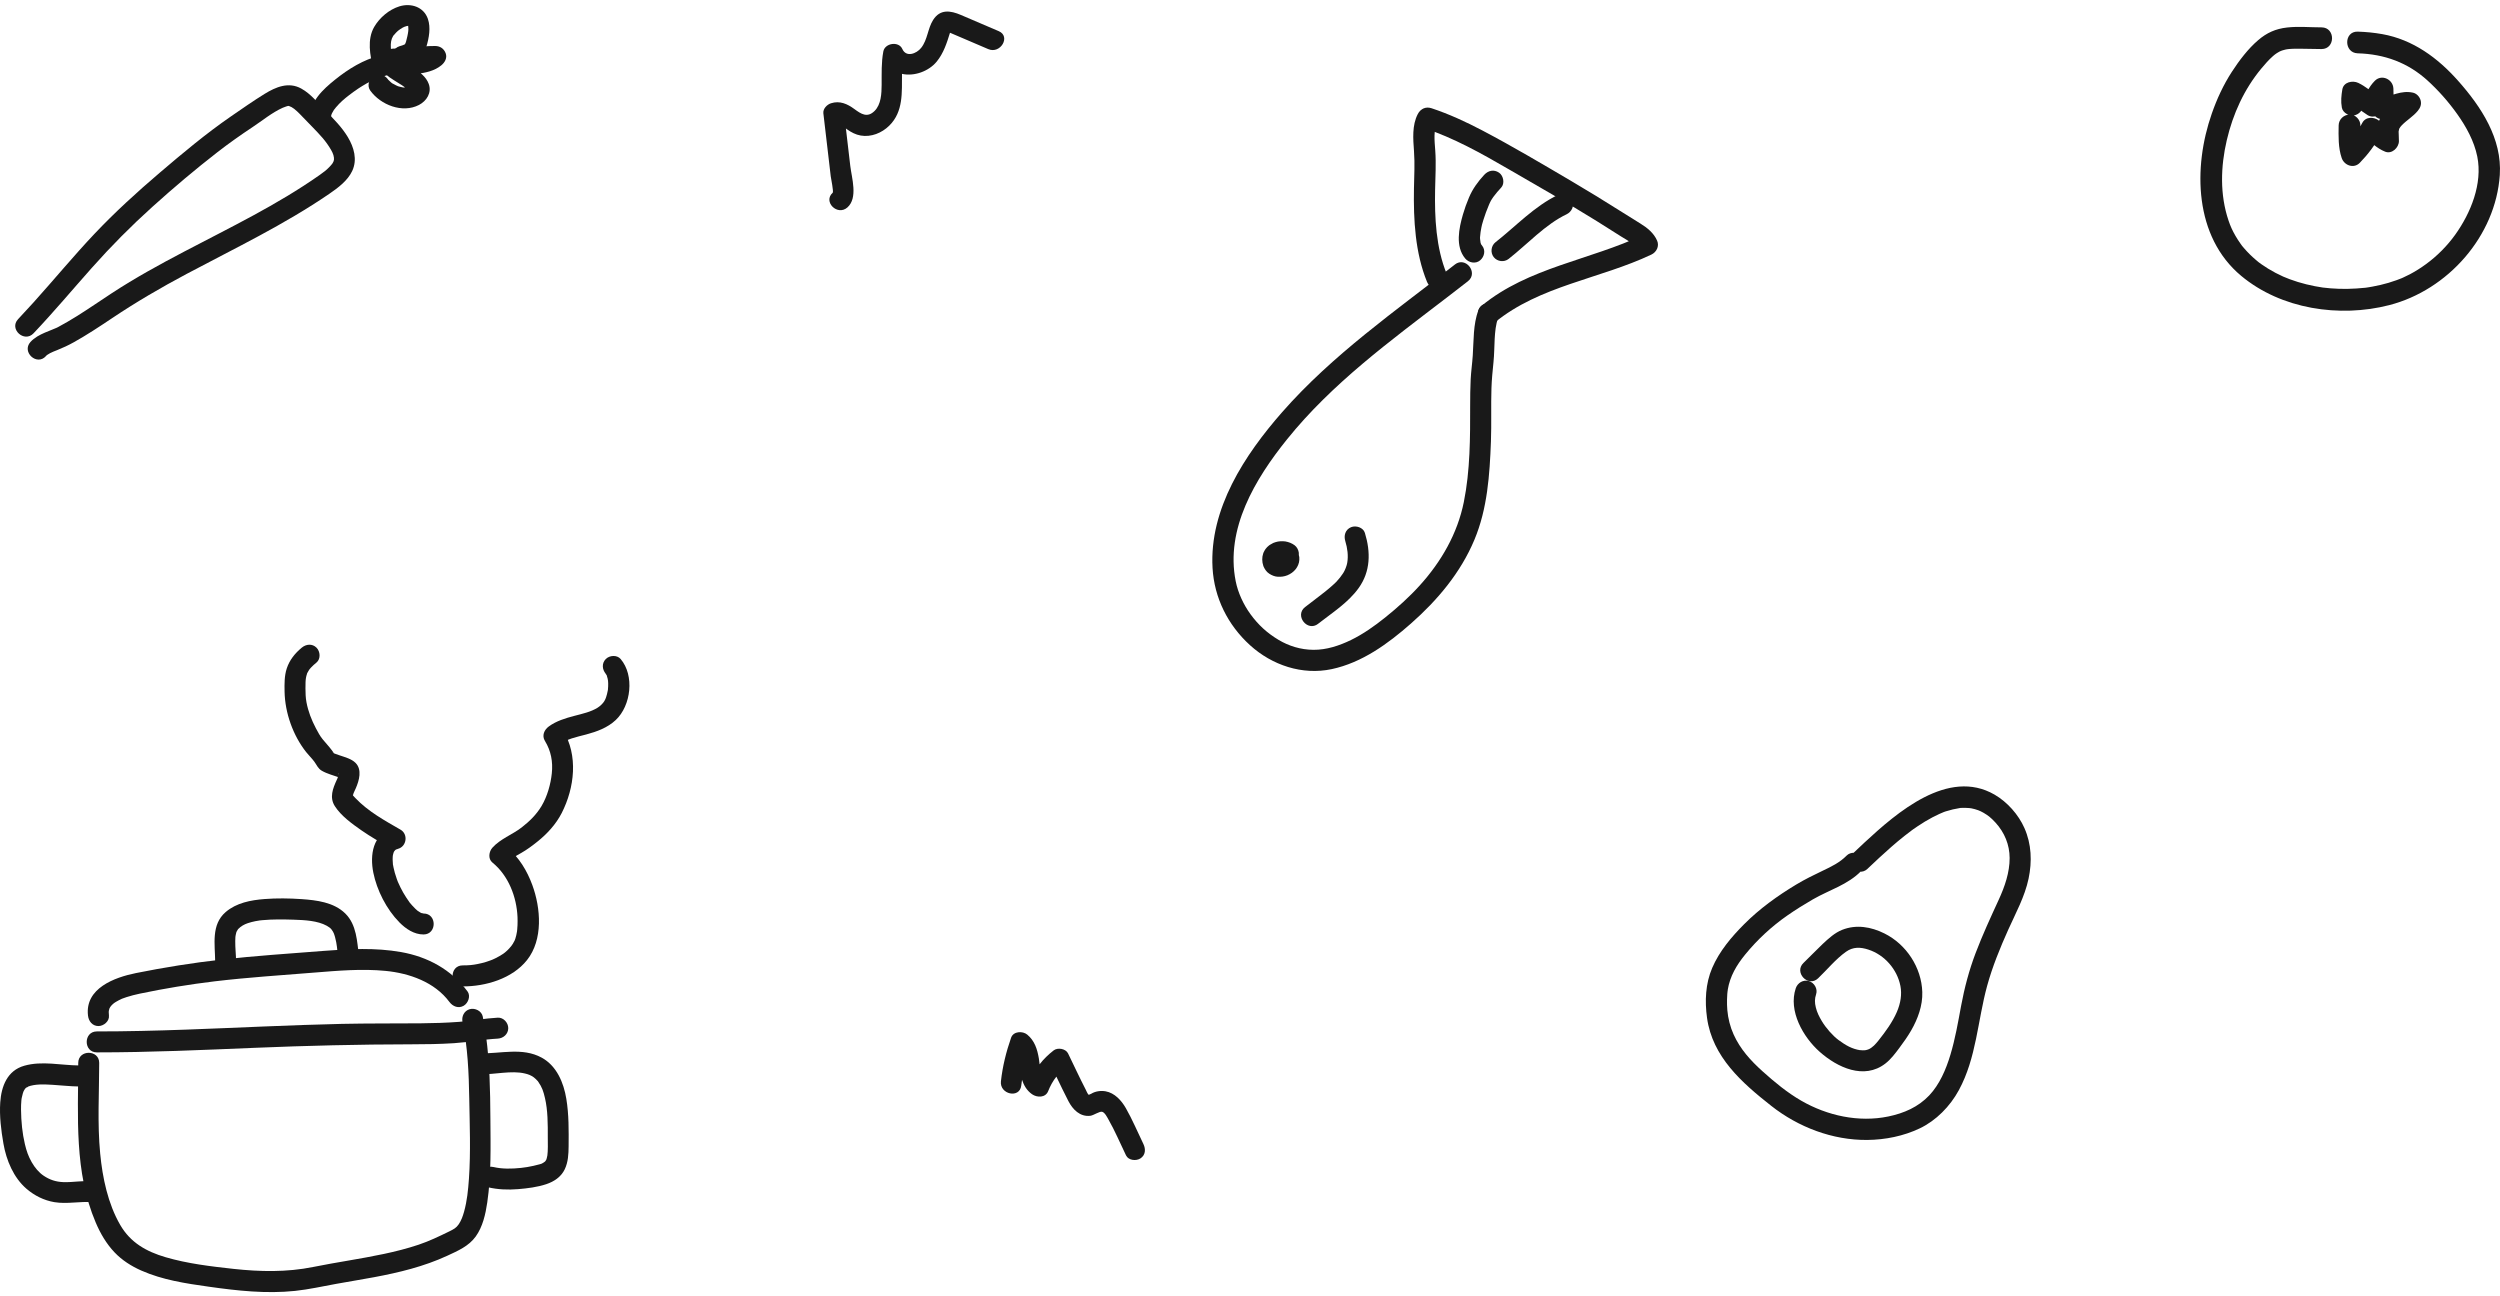 <svg xmlns="http://www.w3.org/2000/svg" width="299" height="155" viewBox="0 0 299 155" fill="none"><g clip-path="url(#clip0_1075_499)"><path d="M277.65 3.273C276.282 3.273 274.883 3.135 273.519 3.291C272.156 3.446 271.108 3.926 270.095 4.786C268.861 5.841 267.813 7.233 266.93 8.59C265.922 10.142 265.138 11.84 264.532 13.582C262.276 20.027 262.415 28.304 268.052 32.998C272.835 36.979 279.806 38.02 285.745 36.495C292.772 34.688 298.486 28.226 298.976 20.926C299.266 16.582 296.75 12.774 293.98 9.653C291.555 6.921 288.59 4.739 284.923 4.082C283.949 3.909 282.966 3.814 281.979 3.783C280.308 3.736 280.308 6.329 281.979 6.377C285.178 6.468 287.975 7.483 290.339 9.636C291.663 10.842 292.876 12.221 293.91 13.682C294.945 15.143 295.91 16.871 296.283 18.721C296.936 21.963 295.508 25.477 293.625 28.096C292.681 29.41 291.469 30.629 290.165 31.58C289.546 32.034 288.893 32.449 288.213 32.808C287.945 32.95 287.672 33.08 287.395 33.205C287.364 33.218 287.131 33.322 287.269 33.262C287.395 33.21 287.204 33.288 287.196 33.292C287.005 33.37 286.81 33.443 286.62 33.512C285.988 33.741 285.343 33.931 284.689 34.083C284.377 34.156 284.061 34.221 283.749 34.277C283.602 34.303 283.451 34.329 283.304 34.355C283.217 34.368 283.135 34.381 283.048 34.394C282.628 34.455 283.299 34.372 282.879 34.416C281.503 34.558 280.122 34.602 278.741 34.485C277.944 34.42 277.654 34.381 276.862 34.23C276.173 34.096 275.494 33.931 274.823 33.724C274.152 33.517 273.493 33.27 273.069 33.08C272.45 32.803 271.844 32.484 271.264 32.129C270.995 31.965 270.731 31.792 270.476 31.61C270.091 31.338 270.143 31.373 269.801 31.083C269.294 30.655 268.822 30.188 268.389 29.683C268.112 29.363 268.177 29.441 267.943 29.112C267.74 28.823 267.545 28.524 267.368 28.218C266.991 27.565 266.766 27.068 266.536 26.389C265.484 23.299 265.584 19.923 266.324 16.763C267.064 13.604 268.402 10.673 270.45 8.201C270.887 7.674 271.346 7.151 271.861 6.697C271.931 6.636 272.229 6.403 271.996 6.576C272.095 6.502 272.199 6.429 272.303 6.36C272.402 6.295 272.506 6.234 272.61 6.178C272.736 6.113 272.957 6.031 272.684 6.13C272.892 6.053 273.104 5.984 273.32 5.932C273.433 5.906 273.545 5.897 273.654 5.867C273.372 5.936 273.589 5.875 273.753 5.863C274.307 5.815 274.866 5.824 275.424 5.832C276.169 5.845 276.914 5.863 277.658 5.867C279.329 5.867 279.334 3.278 277.658 3.273H277.65Z" fill="#191919"></path><path d="M282.573 12.177C282.608 12.372 282.577 12.199 282.573 12.095C282.569 11.991 282.573 11.879 282.582 11.771C282.586 11.684 282.595 11.598 282.608 11.511C282.577 11.771 282.629 11.403 282.634 11.377L280.724 12.151C281.608 12.575 282.339 13.245 283.162 13.764C283.894 14.222 284.833 13.764 285.071 12.99C285.119 12.834 285.171 12.679 285.227 12.527C285.257 12.45 285.283 12.372 285.318 12.294C285.244 12.462 285.335 12.268 285.37 12.199C285.448 12.047 285.534 11.905 285.625 11.762C285.733 11.585 285.517 11.879 285.647 11.723C285.712 11.641 285.785 11.568 285.859 11.494L283.642 10.578C283.677 11.382 283.66 12.19 283.681 12.998C283.703 13.902 284.491 14.395 285.326 14.248C285.855 14.157 286.353 13.962 286.859 13.802C287.114 13.72 287.366 13.66 287.625 13.595C287.92 13.521 287.461 13.573 287.729 13.582C287.799 13.582 287.872 13.582 287.941 13.582C287.768 13.552 287.751 13.552 287.898 13.582L287.327 11.416C286.699 12.186 285.794 12.661 285.166 13.426C284.755 13.928 284.435 14.503 284.339 15.151C284.253 15.739 284.326 16.305 284.318 16.893L285.963 15.644C286.093 15.695 286.015 15.665 285.937 15.618C285.846 15.562 285.759 15.51 285.673 15.454C285.5 15.337 285.798 15.562 285.634 15.428C285.552 15.358 285.469 15.289 285.391 15.22C285.11 14.969 284.842 14.701 284.556 14.455C283.958 13.945 282.919 13.919 282.517 14.719C281.906 15.92 281.305 16.72 280.408 17.645L282.577 18.215C282.486 17.956 282.435 17.688 282.383 17.416C282.361 17.265 282.361 17.265 282.383 17.416C282.374 17.338 282.365 17.26 282.357 17.178C282.344 17.035 282.335 16.897 282.326 16.755C282.292 16.171 282.292 15.583 282.3 14.995C282.313 14.317 281.694 13.668 281.002 13.699C280.309 13.729 279.716 14.269 279.703 14.995C279.681 16.275 279.646 17.675 280.066 18.898C280.374 19.793 281.521 20.208 282.235 19.469C283.231 18.445 284.101 17.295 284.751 16.02L282.712 16.283C283.539 16.988 284.236 17.727 285.266 18.142C286.075 18.466 286.898 17.654 286.911 16.893C286.911 16.638 286.902 16.387 286.889 16.136C286.885 16.028 286.876 15.92 286.876 15.812C286.876 15.773 286.876 15.479 286.872 15.67C286.863 15.842 286.915 15.505 286.933 15.454C286.967 15.337 286.876 15.518 286.972 15.358C287.028 15.263 287.084 15.177 287.145 15.086C286.985 15.315 287.197 15.043 287.227 15.013C287.829 14.377 288.612 13.936 289.171 13.253C289.474 12.886 289.638 12.475 289.504 11.991C289.387 11.572 289.032 11.183 288.595 11.084C287.175 10.764 285.993 11.511 284.642 11.749L286.288 12.998C286.27 12.19 286.288 11.386 286.249 10.578C286.197 9.48 284.85 8.84 284.032 9.662C283.305 10.392 282.88 11.33 282.582 12.303L284.491 11.529C283.668 11.01 282.937 10.336 282.054 9.917C281.374 9.592 280.3 9.8 280.144 10.69C280.019 11.434 279.95 12.117 280.084 12.864C280.201 13.534 281.058 13.971 281.681 13.772C282.404 13.539 282.716 12.895 282.59 12.177H282.573Z" fill="#191919"></path></g><g clip-path="url(#clip1_1075_499)"><path d="M4.015 39.859C6.423 37.322 8.665 34.641 10.99 32.027C13.315 29.413 15.675 27.036 18.223 24.739C20.771 22.441 23.354 20.259 26.037 18.177C27.387 17.13 28.789 16.142 30.214 15.196C31.372 14.429 32.541 13.46 33.803 12.893C33.943 12.833 34.087 12.776 34.231 12.732C34.301 12.708 34.372 12.692 34.442 12.672C34.425 12.677 34.284 12.7 34.429 12.673C34.558 12.65 34.437 12.652 34.395 12.649C34.47 12.655 34.559 12.68 34.635 12.697C34.479 12.654 34.802 12.778 34.866 12.808C35.264 13.02 35.76 13.525 36.151 13.938C36.958 14.793 37.815 15.611 38.583 16.501C38.918 16.887 39.314 17.43 39.6 17.936C39.842 18.368 39.978 18.705 39.946 19.204C39.969 18.872 39.872 19.412 39.927 19.238C39.967 19.115 39.854 19.384 39.827 19.431C39.8 19.478 39.768 19.53 39.741 19.577C39.753 19.555 39.844 19.439 39.757 19.555C39.658 19.689 39.547 19.811 39.431 19.934C39.04 20.349 38.72 20.585 38.209 20.946C33.146 24.503 27.526 27.206 22.064 30.074C19.106 31.624 16.171 33.233 13.372 35.065C11.963 35.985 10.584 36.946 9.156 37.834C8.436 38.281 7.711 38.711 6.963 39.108C6.968 39.108 6.673 39.255 6.804 39.191C6.915 39.14 6.714 39.228 6.714 39.228C6.587 39.284 6.455 39.336 6.328 39.388C6.007 39.515 5.687 39.638 5.375 39.778C4.735 40.061 4.114 40.378 3.64 40.905C2.561 42.104 4.41 43.798 5.489 42.595C5.525 42.552 5.565 42.504 5.605 42.469C5.758 42.345 5.471 42.562 5.646 42.446C5.759 42.37 5.869 42.302 5.988 42.238C6.208 42.12 6.512 42.001 6.824 41.879C7.515 41.605 8.178 41.295 8.831 40.931C10.393 40.058 11.888 39.071 13.374 38.075C16.264 36.135 19.259 34.39 22.331 32.755C28.09 29.694 34.001 26.869 39.397 23.172C40.423 22.469 41.577 21.61 42.122 20.453C42.764 19.09 42.334 17.62 41.597 16.39C40.896 15.226 39.919 14.233 38.964 13.276C38.01 12.32 37.209 11.243 36.034 10.594C34.524 9.758 33.001 10.395 31.646 11.23C30.279 12.073 28.945 13.012 27.623 13.92C24.633 15.982 21.845 18.32 19.082 20.677C16.367 22.991 13.724 25.401 11.273 27.995C8.822 30.59 6.434 33.478 3.989 36.193C3.387 36.86 2.777 37.523 2.162 38.174C1.053 39.349 2.902 41.039 4.011 39.864L4.015 39.859Z" fill="#191919"></path><path d="M39.609 14.05C39.606 13.979 39.602 13.904 39.599 13.833C39.601 13.959 39.572 13.96 39.608 13.841C39.63 13.769 39.643 13.694 39.665 13.621C39.599 13.833 39.684 13.587 39.708 13.544C39.901 13.184 39.955 13.102 40.174 12.846C40.694 12.233 41.169 11.831 41.752 11.382C43.118 10.334 44.538 9.45 46.224 9.019C46.911 8.842 47.185 8.06 47.032 7.44C46.878 6.819 46.766 6.281 46.743 5.667C46.718 5.112 46.787 4.691 47.005 4.334C47.184 4.033 46.865 4.486 47.108 4.199C47.191 4.1 47.278 3.999 47.37 3.903C47.566 3.706 47.61 3.663 47.866 3.488C48.085 3.336 48.289 3.231 48.413 3.187C48.425 3.187 48.809 3.077 48.573 3.122C48.681 3.1 48.822 3.089 48.932 3.105L48.828 3.11C48.971 3.141 48.975 3.141 48.848 3.101L48.765 3.029C48.87 3.125 48.87 3.117 48.764 3.004L48.818 3.09C48.758 2.946 48.753 2.942 48.801 3.078C48.839 3.352 48.812 2.86 48.826 3.173C48.831 3.29 48.841 3.402 48.842 3.519C48.844 3.578 48.809 3.914 48.839 3.653C48.812 3.88 48.772 4.104 48.723 4.328C48.678 4.535 48.629 4.742 48.571 4.945C48.564 4.975 48.453 5.289 48.509 5.148C48.562 5.021 48.428 5.298 48.413 5.324C48.366 5.406 48.382 5.38 48.468 5.247C48.392 5.325 48.388 5.334 48.469 5.267C48.55 5.205 48.545 5.205 48.452 5.272C48.412 5.299 48.375 5.322 48.334 5.345C48.257 5.386 48.277 5.376 48.4 5.316C48.346 5.34 48.293 5.359 48.239 5.378C48.091 5.422 47.947 5.479 47.799 5.523C46.26 6.002 47.028 8.389 48.575 7.91C49.165 7.729 49.753 7.501 50.201 7.063C50.618 6.655 50.832 6.115 51 5.568C51.309 4.537 51.538 3.298 51.173 2.252C50.673 0.815 49.138 0.336 47.764 0.762C46.535 1.143 45.4 2.11 44.755 3.218C43.886 4.712 44.252 6.636 44.649 8.212L45.456 6.632C43.455 7.145 41.685 8.236 40.083 9.521C38.682 10.642 36.97 12.187 37.109 14.163C37.219 15.768 39.723 15.664 39.613 14.05L39.609 14.05Z" fill="#191919"></path><path d="M47.113 8.33C48.801 8.308 50.469 8.003 52.159 8.015L51.423 5.711C51.246 5.857 51.063 5.969 50.863 6.083C51.133 5.937 50.863 6.075 50.805 6.094C50.715 6.127 50.62 6.157 50.529 6.186C50.401 6.221 50.273 6.252 50.145 6.282C49.88 6.345 50.377 6.251 50.078 6.294C49.858 6.325 49.642 6.351 49.421 6.374C48.492 6.465 47.528 6.505 46.639 6.812C45.749 7.12 45.447 8.3 46.182 8.928C46.747 9.413 47.428 9.767 48.049 10.178C48.131 10.233 48.213 10.3 48.303 10.351C47.982 10.173 48.269 10.331 48.347 10.386C48.498 10.501 48.642 10.62 48.777 10.748C48.825 10.791 48.865 10.844 48.913 10.884C49.065 11.019 48.737 10.611 48.895 10.868C48.917 10.896 48.936 10.929 48.954 10.957C49.017 11.067 48.994 11.014 48.884 10.801C48.898 10.83 48.907 10.859 48.917 10.892C48.948 11.016 48.941 10.949 48.883 10.697C48.912 10.967 48.937 10.397 48.895 10.583C48.989 10.353 49.008 10.294 48.954 10.405C49.096 10.215 49.127 10.171 49.048 10.267C49.024 10.297 48.996 10.324 48.968 10.35C49.089 10.248 49.113 10.226 49.04 10.28C48.958 10.305 48.872 10.438 48.784 10.438C48.948 10.359 48.968 10.346 48.841 10.398C48.787 10.417 48.733 10.432 48.676 10.447C48.539 10.478 48.564 10.477 48.755 10.439C48.697 10.446 48.638 10.453 48.584 10.459C48.468 10.469 48.35 10.466 48.233 10.467C48.091 10.456 48.116 10.459 48.3 10.472C48.241 10.462 48.178 10.457 48.119 10.443C48.077 10.436 47.49 10.299 47.497 10.274C47.654 10.334 47.671 10.337 47.543 10.284C47.488 10.262 47.428 10.235 47.373 10.209C47.262 10.155 47.154 10.097 47.047 10.035C46.974 9.992 46.629 9.845 46.931 9.973C46.837 9.931 46.736 9.823 46.662 9.755C46.58 9.684 46.505 9.603 46.422 9.528C46.26 9.372 46.583 9.751 46.386 9.471C46.003 8.94 45.222 8.695 44.655 9.097C44.124 9.476 43.875 10.261 44.281 10.828C45.521 12.55 48.131 13.579 50.109 12.553C51.032 12.072 51.657 11.086 51.279 10.041C50.969 9.181 50.187 8.618 49.466 8.12C49.138 7.892 48.798 7.677 48.458 7.467C48.303 7.369 48.148 7.267 47.989 7.166C47.769 7.025 48.214 7.344 48.028 7.193C47.975 7.149 47.919 7.11 47.867 7.067L47.41 9.182C47.493 9.153 47.991 9.081 48.03 9.016C47.856 9.045 47.839 9.05 47.98 9.027C48.03 9.021 48.076 9.014 48.126 9.008C48.242 8.99 48.355 8.977 48.471 8.967C48.925 8.918 49.383 8.889 49.841 8.835C50.873 8.713 51.967 8.488 52.789 7.807C53.209 7.462 53.511 6.926 53.301 6.366C53.092 5.807 52.627 5.506 52.054 5.502C50.364 5.491 48.697 5.796 47.008 5.817C46.352 5.826 45.753 6.463 45.812 7.125C45.873 7.821 46.419 8.332 47.121 8.321L47.113 8.33Z" fill="#191919"></path></g><g clip-path="url(#clip2_1075_499)"><path d="M9.358 127.131C9.35 133.569 8.861 140.153 11.451 146.223C12.003 147.518 12.726 148.763 13.703 149.787C14.593 150.723 15.717 151.437 16.891 151.955C19.46 153.091 22.217 153.501 24.974 153.889C28.388 154.374 31.847 154.754 35.293 154.391C36.952 154.215 38.569 153.848 40.206 153.551C41.71 153.279 43.218 153.037 44.718 152.757C47.726 152.197 50.705 151.475 53.491 150.188C54.753 149.603 56.061 149.047 56.896 147.886C57.732 146.725 58.07 145.221 58.275 143.821C58.764 140.462 58.672 137.108 58.651 133.728C58.63 130.348 58.567 127.136 58.124 123.864C58.02 123.096 57.89 122.331 57.736 121.571C57.598 120.907 56.817 120.526 56.194 120.694C55.505 120.882 55.183 121.571 55.317 122.235C55.94 125.239 56.073 128.322 56.123 131.38C56.173 134.438 56.307 137.789 56.086 140.968C55.99 142.326 55.864 143.629 55.497 144.941C55.35 145.463 55.171 145.969 54.866 146.42C54.561 146.871 54.256 147.017 53.709 147.289C52.505 147.878 51.331 148.442 50.062 148.868C48.704 149.323 47.312 149.674 45.913 149.971C43.11 150.568 40.269 150.961 37.462 151.529C34.312 152.168 31.116 152.106 27.932 151.759C25.221 151.462 22.43 151.132 19.807 150.363C17.501 149.687 15.604 148.621 14.376 146.499C12.909 143.967 12.258 140.855 11.982 137.968C11.635 134.363 11.861 130.741 11.865 127.127C11.865 125.515 9.358 125.51 9.358 127.127V127.131Z" fill="#191919"></path><path d="M11.582 125.865C17.89 125.865 24.19 125.581 30.49 125.318C36.719 125.059 42.936 124.908 49.169 124.9C50.877 124.9 52.586 124.875 54.291 124.766C55.995 124.658 57.779 124.315 59.533 124.219C60.21 124.182 60.787 123.668 60.787 122.966C60.787 122.314 60.215 121.675 59.533 121.713C57.984 121.796 56.45 122.097 54.905 122.214C53.359 122.331 51.834 122.373 50.297 122.389C47.159 122.414 44.018 122.389 40.88 122.456C34.647 122.594 28.418 122.924 22.185 123.145C18.651 123.271 15.121 123.359 11.582 123.359C9.97 123.359 9.965 125.865 11.582 125.865Z" fill="#191919"></path><path d="M57.441 128.481C59.195 128.527 61.15 128 62.779 128.389C63.214 128.493 63.481 128.598 63.849 128.853C63.774 128.798 64.037 129.011 64.091 129.066C64.15 129.124 64.204 129.183 64.258 129.241C64.442 129.437 64.221 129.166 64.367 129.371C64.839 130.043 64.99 130.519 65.182 131.342C65.52 132.788 65.52 134.426 65.516 136.042C65.516 136.786 65.553 137.546 65.457 138.282C65.495 138.01 65.412 138.457 65.391 138.528C65.365 138.607 65.341 138.691 65.311 138.77C65.353 138.662 65.424 138.645 65.311 138.741C65.278 138.77 65.228 138.879 65.207 138.908C65.341 138.695 65.269 138.846 65.215 138.883C65.165 138.921 65.115 138.979 65.065 139.025C65.261 138.85 65.015 139.046 64.956 139.08C64.718 139.217 64.806 139.167 64.534 139.251C64.292 139.322 64.041 139.38 63.795 139.435C63.306 139.543 62.813 139.631 62.316 139.681C61.213 139.798 60.064 139.823 59.024 139.577C57.457 139.205 56.785 141.62 58.355 141.996C59.538 142.275 60.766 142.321 61.969 142.221C63.084 142.129 64.267 141.983 65.332 141.628C66.272 141.315 67.12 140.751 67.55 139.832C67.951 138.983 67.998 138.039 68.006 137.116C68.022 135.215 68.043 133.31 67.734 131.426C67.421 129.496 66.581 127.474 64.781 126.492C62.47 125.235 59.897 126.037 57.432 125.974C55.819 125.932 55.819 128.439 57.432 128.481H57.441Z" fill="#191919"></path><path d="M9.45 127.428C7.29 127.412 5.034 126.856 2.903 127.462C0.869 128.038 0.158 129.918 0.029 131.857C-0.08 133.478 0.133 135.195 0.413 136.791C0.76 138.775 1.616 140.843 3.175 142.184C4.119 142.994 5.259 143.567 6.492 143.776C8.033 144.035 9.554 143.65 11.096 143.788C11.772 143.847 12.349 143.17 12.349 142.535C12.349 141.808 11.772 141.34 11.096 141.282C9.922 141.177 8.764 141.419 7.59 141.382C6.676 141.353 5.936 141.094 5.234 140.626C4.662 140.246 4.173 139.665 3.793 139.001C3.392 138.299 3.175 137.676 2.974 136.828C2.669 135.546 2.531 134.142 2.515 132.713C2.515 132.35 2.519 131.982 2.556 131.623C2.565 131.543 2.573 131.464 2.581 131.385C2.548 131.627 2.586 131.372 2.598 131.314C2.64 131.13 2.678 130.946 2.732 130.766C2.757 130.679 2.786 130.595 2.82 130.512C2.799 130.566 2.707 130.712 2.82 130.524C2.853 130.466 2.886 130.403 2.916 130.344C2.916 130.34 3.104 130.069 2.987 130.223C2.87 130.378 3.074 130.131 3.083 130.127C3.129 130.081 3.179 130.035 3.229 129.998C2.953 130.223 3.567 129.872 3.317 129.968C4.219 129.63 5.234 129.684 6.275 129.743C7.315 129.801 8.388 129.935 9.45 129.943C11.062 129.956 11.066 127.449 9.45 127.437V127.428Z" fill="#191919"></path><path d="M13.03 121.467C13.014 121.325 13.009 121.187 13.005 121.045C13.005 120.995 13.014 120.944 13.014 120.894C13.014 120.71 12.963 121.112 13.005 120.94C13.03 120.836 13.064 120.731 13.085 120.627C13.126 120.422 13.085 120.627 13.059 120.673C13.093 120.606 13.126 120.539 13.164 120.477C13.222 120.372 13.364 120.218 13.202 120.397C13.273 120.318 13.344 120.238 13.419 120.163C13.452 120.13 13.736 119.892 13.615 119.984C13.502 120.067 13.786 119.871 13.849 119.833C14.066 119.699 14.296 119.587 14.526 119.478C14.718 119.386 14.4 119.52 14.668 119.42C14.822 119.365 14.973 119.307 15.127 119.257C15.65 119.085 16.189 118.956 16.727 118.839C19.677 118.221 22.677 117.728 25.668 117.368C29.637 116.896 33.626 116.641 37.608 116.32C40.432 116.094 43.285 115.843 46.113 116.119C48.971 116.399 51.983 117.456 53.75 119.833C54.155 120.376 54.836 120.652 55.463 120.284C55.998 119.971 56.319 119.115 55.914 118.572C53.967 115.956 51.152 114.431 47.968 113.867C44.889 113.324 41.764 113.487 38.669 113.73C34.6 114.051 30.526 114.314 26.47 114.77C23.052 115.154 19.643 115.701 16.272 116.378C13.699 116.896 10.148 118.196 10.524 121.462C10.599 122.135 11.046 122.716 11.777 122.716C12.395 122.716 13.105 122.139 13.03 121.462V121.467Z" fill="#191919"></path><path d="M28.236 114.995C28.228 114.18 28.128 113.37 28.136 112.559C28.136 112.163 28.148 111.958 28.245 111.59C28.291 111.427 28.249 111.507 28.345 111.34C28.383 111.273 28.424 111.21 28.462 111.147C28.566 110.989 28.274 111.331 28.508 111.093C28.813 110.784 29.201 110.554 29.644 110.408C29.945 110.308 30.25 110.232 30.559 110.17C30.705 110.141 30.856 110.115 31.002 110.095C30.81 110.124 31.023 110.095 31.052 110.086C31.157 110.074 31.265 110.061 31.374 110.053C32.61 109.936 33.868 109.957 35.109 109.994C36.466 110.036 37.995 110.12 39.081 110.721C39.366 110.88 39.541 111.014 39.671 111.193C39.904 111.523 39.955 111.67 40.072 112.083C40.306 112.927 40.314 113.504 40.427 114.377C40.514 115.049 40.941 115.63 41.68 115.63C42.29 115.63 43.021 115.053 42.933 114.377C42.704 112.597 42.662 110.604 41.296 109.255C39.93 107.905 37.849 107.659 36.061 107.534C34.599 107.433 33.095 107.413 31.637 107.525C29.991 107.655 28.274 107.977 26.987 109.084C25.233 110.596 25.717 112.948 25.734 114.987C25.75 116.599 28.257 116.603 28.24 114.987L28.236 114.995Z" fill="#191919"></path><path d="M55.352 117.975C58.097 117.979 61.264 117.047 63.031 114.825C64.969 112.381 64.685 108.629 63.666 105.851C63.044 104.159 62.091 102.547 60.675 101.394V103.165C61.134 102.655 61.736 102.359 62.342 102.012C63.031 101.619 63.666 101.147 64.284 100.65C65.45 99.718 66.494 98.578 67.18 97.241C68.725 94.208 69.172 90.348 67.342 87.352L66.891 89.065C67.848 88.351 68.876 88.171 70.1 87.845C71.382 87.503 72.656 87.043 73.642 86.116C75.485 84.386 75.903 80.777 74.227 78.817C73.789 78.303 72.907 78.366 72.456 78.817C71.946 79.327 72.013 80.075 72.456 80.589C72.289 80.392 72.485 80.639 72.514 80.693C72.677 80.96 72.481 80.509 72.577 80.819C72.615 80.935 72.648 81.052 72.677 81.174C72.686 81.215 72.74 81.566 72.715 81.349C72.744 81.591 72.744 81.842 72.736 82.088C72.732 82.226 72.723 82.36 72.707 82.498C72.698 82.586 72.698 82.59 72.707 82.502L72.681 82.636C72.631 82.895 72.569 83.15 72.485 83.4C72.485 83.413 72.335 83.768 72.431 83.559C72.381 83.663 72.331 83.768 72.272 83.864C72.126 84.111 71.8 84.436 71.474 84.641C70.672 85.142 69.711 85.351 68.688 85.619C67.664 85.886 66.515 86.229 65.621 86.897C65.086 87.294 64.786 87.979 65.17 88.61C65.905 89.813 66.143 91.104 65.997 92.495C65.859 93.811 65.454 95.236 64.781 96.38C64.184 97.395 63.332 98.235 62.379 98.971C61.264 99.831 59.843 100.324 58.891 101.385C58.473 101.849 58.344 102.714 58.891 103.157C60.825 104.732 61.79 107.276 61.895 109.686C61.907 110.004 61.907 110.317 61.895 110.635C61.886 110.802 61.878 110.969 61.861 111.136C61.853 111.207 61.849 111.278 61.84 111.349C61.811 111.579 61.865 111.207 61.828 111.433C61.782 111.717 61.723 112.001 61.632 112.272C61.606 112.352 61.577 112.435 61.544 112.51C61.556 112.485 61.606 112.373 61.544 112.498C61.481 112.623 61.41 112.757 61.335 112.882C61.134 113.208 60.729 113.651 60.387 113.922C60.044 114.194 59.43 114.541 58.933 114.758C59.079 114.695 58.874 114.783 58.862 114.787C58.778 114.821 58.695 114.85 58.611 114.883C58.444 114.946 58.273 115 58.097 115.055C57.776 115.151 57.45 115.234 57.12 115.297C56.518 115.418 56.079 115.46 55.34 115.46C53.727 115.46 53.723 117.962 55.34 117.966L55.352 117.975Z" fill="#191919"></path><path d="M50.637 109.256C50.603 109.256 50.478 109.231 50.457 109.247C50.591 109.151 50.749 109.327 50.516 109.239C50.461 109.218 50.382 109.181 50.328 109.176C50.223 109.168 50.457 109.227 50.47 109.239C50.424 109.206 50.361 109.189 50.311 109.16C50.169 109.076 50.035 108.984 49.897 108.897C50.06 109.005 50.014 108.993 49.897 108.888C49.822 108.821 49.747 108.759 49.676 108.688C49.534 108.554 49.4 108.412 49.271 108.266C49.195 108.182 49.129 108.099 49.057 108.015C48.874 107.798 49.103 108.094 48.982 107.923C48.715 107.543 48.456 107.163 48.226 106.758C47.996 106.352 47.792 105.943 47.608 105.517C47.533 105.341 47.679 105.701 47.608 105.521C47.587 105.471 47.57 105.421 47.549 105.375C47.512 105.275 47.474 105.178 47.441 105.078C47.361 104.848 47.286 104.619 47.219 104.385C47.161 104.176 47.106 103.963 47.065 103.75C47.044 103.654 47.027 103.557 47.01 103.461C46.952 103.156 47.019 103.637 46.99 103.328C46.973 103.148 46.96 102.968 46.96 102.789C46.96 102.689 46.96 102.588 46.969 102.488C46.969 102.43 47.01 102.125 46.977 102.329C46.944 102.534 47.006 102.216 47.023 102.15C47.044 102.066 47.077 101.982 47.098 101.899C47.136 101.744 46.965 102.116 47.119 101.87C47.148 101.824 47.294 101.586 47.173 101.761C47.052 101.937 47.249 101.694 47.282 101.657C47.428 101.473 47.127 101.723 47.278 101.657C47.361 101.619 47.458 101.565 47.533 101.519C47.315 101.657 47.437 101.565 47.604 101.519C48.644 101.239 48.836 99.764 47.904 99.229C45.999 98.131 44.04 97.061 42.507 95.453C42.403 95.344 42.298 95.236 42.202 95.123L42.143 95.056C42.064 94.968 42.064 94.964 42.143 95.043C42.143 95.098 42.185 95.198 42.194 95.261C42.156 94.947 42.143 95.403 42.181 95.219C42.198 95.144 42.336 94.734 42.269 94.901C42.356 94.684 42.465 94.471 42.561 94.258C42.954 93.351 43.326 92.052 42.528 91.246C42.031 90.745 41.228 90.552 40.581 90.327C40.426 90.272 40.276 90.222 40.121 90.164C40.042 90.135 39.967 90.105 39.888 90.076C39.737 90.022 39.695 90.089 39.908 90.089C39.737 90.089 39.687 89.913 39.908 90.139C40.222 90.456 40.05 90.306 39.959 90.139C39.867 89.972 39.762 89.834 39.654 89.688C39.324 89.245 38.943 88.852 38.597 88.426C38.267 88.025 38.02 87.553 37.778 87.097C37.26 86.116 36.859 85.084 36.654 83.993C36.55 83.442 36.537 82.886 36.533 82.331C36.533 82.072 36.533 81.817 36.545 81.558C36.55 81.474 36.554 81.386 36.562 81.303C36.566 81.24 36.621 80.931 36.575 81.157C36.612 80.948 36.662 80.751 36.729 80.551C36.796 80.35 36.587 80.793 36.754 80.488C36.809 80.388 36.863 80.284 36.925 80.188C36.967 80.121 37.013 80.054 37.059 79.987C36.934 80.15 37.168 79.874 37.193 79.845C37.398 79.624 37.623 79.427 37.857 79.235C38.379 78.8 38.304 77.911 37.857 77.464C37.343 76.95 36.608 77.029 36.086 77.464C35.279 78.132 34.628 78.938 34.298 79.941C34.005 80.823 34.018 81.804 34.035 82.723C34.085 85.259 35.041 87.962 36.621 89.955C36.93 90.344 37.293 90.69 37.59 91.091C37.886 91.492 38.028 91.918 38.496 92.186C39.131 92.553 39.896 92.737 40.585 92.988C40.648 93.009 40.711 93.034 40.769 93.059C40.426 92.925 40.769 93.038 40.786 93.072C40.777 93.055 40.903 93.142 40.907 93.138C40.932 93.092 40.314 92.683 40.485 92.466C40.472 92.482 40.485 92.716 40.485 92.716C40.506 92.466 40.439 92.854 40.431 92.875C40.355 93.13 40.376 93.051 40.268 93.293C39.808 94.3 39.382 95.378 40.046 96.414C40.794 97.583 42.102 98.523 43.221 99.305C44.341 100.086 45.49 100.729 46.647 101.398L46.948 99.108C44.558 99.747 44.232 102.292 44.65 104.372C45.068 106.453 46.217 108.742 47.762 110.309C48.527 111.086 49.525 111.767 50.658 111.762C52.27 111.758 52.274 109.252 50.658 109.256H50.637Z" fill="#191919"></path></g><g clip-path="url(#clip3_1075_499)"><path d="M173.998 31.643C166.859 37.218 159.352 42.447 153.343 49.298C148.866 54.405 144.622 60.843 145.02 67.924C145.225 71.505 146.851 74.756 149.497 77.161C152.143 79.567 155.759 80.774 159.272 80.028C162.899 79.256 166.012 76.986 168.747 74.577C171.924 71.779 174.691 68.496 176.339 64.557C177.896 60.845 178.168 56.773 178.316 52.797C178.393 50.682 178.31 48.562 178.378 46.442C178.411 45.385 178.519 44.34 178.623 43.292C178.715 42.378 178.714 41.456 178.763 40.536C178.814 39.687 178.884 38.821 179.174 38.031C179.736 36.502 177.378 35.552 176.815 37.093C176.175 38.838 176.268 40.682 176.143 42.502C176.08 43.459 175.942 44.409 175.893 45.371C175.841 46.41 175.833 47.452 175.831 48.495C175.835 52.336 175.838 56.258 175.074 60.043C174.31 63.828 172.372 67.183 169.798 70.025C168.535 71.419 167.126 72.68 165.661 73.857C164.367 74.894 163.034 75.833 161.581 76.544C160.164 77.231 158.647 77.729 157.093 77.719C155.539 77.709 154.119 77.245 152.925 76.534C151.536 75.703 150.494 74.74 149.557 73.458C148.724 72.316 148.062 70.89 147.79 69.518C146.539 63.248 150.104 57.297 153.94 52.53C159.305 45.865 166.274 40.773 173.013 35.606C173.865 34.951 174.717 34.297 175.564 33.635C176.851 32.63 175.292 30.627 174.002 31.634L173.998 31.643Z" fill="#191919"></path><path d="M178.773 38.571C184.138 34.167 191.378 33.355 197.508 30.447C198.12 30.157 198.479 29.442 198.192 28.785C197.8 27.878 197.03 27.256 196.209 26.748C195.388 26.24 194.526 25.7 193.684 25.172C191.813 23.992 189.93 22.832 188.024 21.711C184.488 19.631 180.935 17.521 177.3 15.609C175.335 14.577 173.318 13.645 171.21 12.945C170.509 12.715 169.893 13.013 169.562 13.653C168.873 14.985 169.007 16.614 169.113 18.062C169.225 19.622 169.138 20.919 169.109 22.58C169.046 26.3 169.249 30.232 170.674 33.72C171.293 35.234 173.637 34.256 173.021 32.746C171.745 29.62 171.571 26.035 171.638 22.698C171.668 21.134 171.771 19.582 171.658 18.022C171.57 16.803 171.415 15.587 171.929 14.595L170.281 15.303C173.858 16.487 177.16 18.337 180.409 20.223C183.937 22.273 187.488 24.277 190.955 26.433C191.932 27.045 192.898 27.67 193.878 28.279C194.295 28.538 194.729 28.779 195.135 29.058C195.313 29.182 195.502 29.308 195.658 29.46C195.731 29.532 195.823 29.67 195.861 29.753L196.544 28.091C190.187 31.108 182.794 31.98 177.222 36.557C175.961 37.59 177.517 39.595 178.784 38.558L178.773 38.571Z" fill="#191919"></path><path d="M157.646 74.604C159.323 73.294 161.232 72.088 162.49 70.338C163.93 68.338 163.94 66.022 163.242 63.738C163.042 63.084 162.171 62.808 161.58 63.055C160.897 63.342 160.694 64.058 160.897 64.716C161.159 65.574 161.272 66.468 161.132 67.292C161.116 67.395 161.094 67.498 161.067 67.6C161.135 67.316 161.046 67.643 161.035 67.684C160.972 67.878 160.898 68.065 160.809 68.247C160.789 68.29 160.629 68.586 160.783 68.316C160.733 68.403 160.677 68.49 160.624 68.574C160.513 68.747 160.393 68.91 160.264 69.075C160.135 69.24 159.993 69.394 159.853 69.552C159.667 69.761 160.013 69.406 159.791 69.617C159.712 69.694 159.633 69.772 159.551 69.847C159.214 70.164 158.858 70.457 158.503 70.745C157.711 71.38 156.887 71.981 156.086 72.606C154.799 73.611 156.356 75.611 157.649 74.607L157.646 74.604Z" fill="#191919"></path><path d="M154.27 68.108C154.562 67.933 154.704 67.613 154.86 67.331L154.698 67.618C154.716 67.587 154.732 67.559 154.759 67.532L154.521 67.777C154.521 67.777 154.545 67.759 154.555 67.751L154.259 67.923C154.259 67.923 154.285 67.908 154.3 67.907L153.982 67.994C154.004 67.988 154.025 67.988 154.05 67.985L153.724 67.987C153.754 67.99 153.783 67.994 153.81 68L153.494 67.919C153.555 67.936 153.613 67.961 153.672 67.989L152.881 66.653C152.88 66.713 152.876 66.77 152.86 66.826L152.941 66.51C152.924 66.577 152.898 66.64 152.866 66.703L153.028 66.415C152.986 66.485 152.936 66.552 152.877 66.614L153.115 66.368C153.046 66.438 152.967 66.495 152.885 66.548L153.18 66.377C153.08 66.434 152.978 66.475 152.869 66.507L153.187 66.42C153.084 66.446 152.983 66.461 152.877 66.463L153.203 66.461C153.122 66.46 153.041 66.453 152.96 66.431L153.275 66.512C153.208 66.495 153.148 66.472 153.091 66.441L153.379 66.603C153.325 66.575 153.275 66.539 153.232 66.497L153.477 66.736C153.431 66.691 153.395 66.644 153.362 66.589L153.534 66.884C153.499 66.826 153.474 66.759 153.455 66.694L153.542 67.012C153.523 66.925 153.507 66.836 153.506 66.745L153.508 67.071C153.509 66.99 153.518 66.912 153.537 66.833L153.456 67.149C153.476 67.085 153.502 67.022 153.53 66.962L153.368 67.25C153.406 67.188 153.447 67.13 153.498 67.079L153.26 67.324C153.321 67.265 153.391 67.21 153.463 67.165L153.168 67.337C153.265 67.282 153.367 67.24 153.473 67.211L153.154 67.299C153.266 67.27 153.377 67.254 153.491 67.256L153.165 67.258C153.289 67.258 153.408 67.273 153.525 67.299L153.21 67.218C153.306 67.245 153.398 67.281 153.483 67.327L153.195 67.165C153.237 67.191 153.279 67.218 153.318 67.246C153.574 67.438 153.928 67.526 154.244 67.484C154.56 67.441 154.915 67.25 155.092 66.983C155.27 66.715 155.392 66.383 155.33 66.056C155.268 65.729 155.107 65.414 154.828 65.208C154.499 64.965 154.136 64.83 153.735 64.757C153.541 64.721 153.341 64.732 153.144 64.735C153.044 64.738 152.944 64.747 152.848 64.768C152.662 64.812 152.46 64.856 152.281 64.937C152.144 65.001 152.016 65.085 151.886 65.159C151.847 65.185 151.808 65.21 151.771 65.239C151.614 65.361 151.47 65.506 151.354 65.667C151.27 65.786 151.202 65.919 151.135 66.047C151.115 66.089 151.095 66.132 151.083 66.179C150.994 66.457 150.965 66.647 150.964 66.921C150.964 67.195 151.009 67.412 151.096 67.688C151.109 67.731 151.125 67.772 151.147 67.814C151.215 67.949 151.288 68.085 151.379 68.208C151.489 68.363 151.632 68.504 151.794 68.608C152.103 68.812 152.464 68.965 152.842 68.981C153.241 68.997 153.593 68.953 153.967 68.806C154.16 68.731 154.346 68.618 154.517 68.5C154.688 68.383 154.834 68.226 154.965 68.07C154.996 68.035 155.022 67.993 155.048 67.957C155.127 67.831 155.206 67.699 155.263 67.558C155.337 67.371 155.395 67.165 155.399 66.963L155.397 66.637C155.382 66.466 155.323 66.309 155.225 66.17C155.178 66.062 155.111 65.975 155.017 65.903C154.906 65.775 154.77 65.683 154.605 65.624C154.192 65.431 153.697 65.388 153.273 65.574C153.034 65.68 152.817 65.85 152.664 66.066C152.573 66.196 152.509 66.348 152.429 66.486L152.59 66.198C152.568 66.232 152.549 66.263 152.525 66.293L152.763 66.048C152.739 66.066 152.716 66.084 152.693 66.103C152.551 66.203 152.444 66.334 152.374 66.491C152.281 66.628 152.229 66.781 152.212 66.951C152.174 67.26 152.265 67.644 152.47 67.887C152.676 68.129 152.978 68.338 153.316 68.365L153.642 68.362C153.869 68.33 154.072 68.246 154.252 68.106L154.27 68.108Z" fill="#191919"></path><path d="M177.245 29.353C177.245 29.353 177.108 29.198 177.115 29.186C177.224 29.381 177.247 29.416 177.18 29.297L177.149 29.23C177.118 29.163 177.097 29.094 177.069 29.024C176.974 28.792 177.112 29.285 177.078 29.049C177.055 28.89 177.029 28.733 177.016 28.571C177.015 28.529 177.011 28.489 177.01 28.447C177.007 28.353 177.008 28.39 177.012 28.559C176.993 28.514 177.02 28.343 177.02 28.294C177.044 27.927 177.101 27.56 177.176 27.195C177.194 27.101 177.218 27.008 177.238 26.917C177.307 26.6 177.164 27.173 177.25 26.864C177.3 26.68 177.352 26.5 177.407 26.323C177.601 25.704 177.823 25.096 178.078 24.5C178.12 24.403 178.162 24.305 178.206 24.212C178.227 24.169 178.395 23.855 178.272 24.069C178.376 23.886 178.495 23.707 178.615 23.538C178.898 23.145 179.22 22.787 179.547 22.429C179.996 21.939 179.812 21.009 179.286 20.652C178.669 20.232 177.992 20.39 177.509 20.913C176.757 21.73 176.128 22.587 175.693 23.619C175.412 24.284 175.167 24.959 174.967 25.652C174.494 27.294 174.027 29.473 175.241 30.918C175.667 31.429 176.488 31.593 177.023 31.137C177.558 30.682 177.7 29.9 177.242 29.356L177.245 29.353Z" fill="#191919"></path><path d="M180.433 30.965C182.705 29.179 184.816 26.844 187.359 25.631C187.977 25.337 188.317 24.625 188.042 23.97C187.788 23.363 187.002 22.989 186.381 23.287C183.508 24.66 181.34 27.025 178.867 28.966C178.327 29.388 178.226 30.208 178.648 30.748C179.07 31.288 179.889 31.395 180.43 30.967L180.433 30.965Z" fill="#191919"></path></g><g clip-path="url(#clip4_1075_499)"><path d="M223.358 103.905C224.293 103.022 225.228 102.139 226.198 101.292C226.726 100.829 227.262 100.38 227.813 99.947C228.083 99.733 228.355 99.522 228.633 99.318C228.695 99.272 228.756 99.225 228.82 99.182C229.003 99.05 228.566 99.358 228.869 99.148C229.024 99.042 229.18 98.929 229.339 98.826C229.909 98.444 230.497 98.081 231.108 97.76C231.379 97.615 231.655 97.483 231.931 97.356C232.091 97.285 232.252 97.215 232.415 97.148C232.479 97.123 232.546 97.095 232.609 97.07C232.328 97.178 232.655 97.056 232.691 97.045C233.268 96.861 233.84 96.728 234.438 96.634C234.748 96.586 234.256 96.644 234.453 96.632C234.531 96.628 234.612 96.621 234.693 96.621C234.822 96.615 234.948 96.613 235.076 96.62C235.22 96.624 235.36 96.631 235.507 96.644C235.584 96.652 235.665 96.663 235.742 96.671C235.533 96.647 235.668 96.654 235.799 96.682C236.067 96.737 236.331 96.808 236.589 96.902C236.666 96.928 237.064 97.116 236.787 96.977C236.94 97.053 237.091 97.126 237.235 97.211C237.374 97.29 237.506 97.374 237.635 97.462C237.7 97.505 238.075 97.791 237.849 97.609C238.139 97.841 238.404 98.103 238.654 98.374C239.751 99.572 240.346 101.035 240.352 102.618C240.356 104.354 239.767 106.04 239.055 107.591C238.085 109.706 237.106 111.818 236.28 113.995C235.5 116.052 234.95 118.144 234.547 120.305C234.183 122.273 233.842 124.254 233.263 126.173C232.734 127.93 231.962 129.713 230.74 131.007C229.416 132.403 227.722 133.141 225.843 133.531C222.303 134.268 218.528 133.433 215.431 131.644C213.759 130.681 212.235 129.419 210.802 128.13C209.37 126.841 208.131 125.474 207.343 123.728C206.934 122.827 206.673 121.805 206.588 120.803C206.552 120.389 206.543 119.967 206.552 119.551C206.558 119.33 206.565 119.108 206.583 118.887C206.592 118.792 206.6 118.696 206.612 118.604C206.611 118.622 206.672 118.193 206.639 118.374C206.907 116.748 207.696 115.427 208.714 114.175C210.171 112.385 211.902 110.785 213.801 109.468C214.775 108.793 215.778 108.166 216.806 107.573C217.835 106.98 218.837 106.568 219.848 106.061C220.859 105.555 221.816 104.977 222.593 104.179C223.073 103.69 223.129 102.899 222.644 102.385C222.185 101.899 221.334 101.842 220.85 102.334C220.048 103.155 219.022 103.653 217.997 104.138C216.917 104.652 215.86 105.172 214.831 105.79C212.599 107.135 210.454 108.672 208.605 110.529C207.083 112.054 205.637 113.764 204.781 115.759C203.973 117.64 203.883 119.732 204.161 121.739C204.809 126.412 208.342 129.506 211.84 132.26C215.083 134.813 219.175 136.378 223.333 136.338C225.482 136.316 227.665 135.878 229.61 134.949C231.555 134.02 233.225 132.326 234.28 130.381C236.387 126.505 236.52 122.073 237.662 117.904C238.297 115.6 239.204 113.381 240.182 111.2C241.077 109.208 242.166 107.237 242.619 105.08C243.046 103.036 242.974 100.951 242.116 99.026C241.401 97.419 240.079 95.927 238.554 95.04C233.004 91.826 226.847 97.199 223.001 100.761C222.534 101.191 222.079 101.627 221.618 102.063C220.43 103.184 222.17 105.032 223.361 103.908L223.358 103.905Z" fill="#191919"></path><path d="M217.443 117.008C218.541 115.959 219.547 114.707 220.787 113.827C221.624 113.234 222.494 113.256 223.464 113.574C225.397 114.204 226.898 115.934 227.288 117.912C227.486 118.923 227.312 119.99 226.867 121.027C226.341 122.245 225.509 123.386 224.684 124.422C224.348 124.843 223.943 125.325 223.422 125.52C223.271 125.576 223.099 125.61 222.94 125.626C223.193 125.597 222.8 125.619 222.782 125.619C222.737 125.62 222.286 125.575 222.486 125.607C221.482 125.45 220.746 125.016 219.893 124.39C219.219 123.892 218.386 122.961 217.884 122.115C217.555 121.558 217.315 121.075 217.173 120.493C217.031 119.912 217.023 119.459 217.206 118.914C217.425 118.265 216.982 117.525 216.347 117.339C215.664 117.14 214.991 117.549 214.772 118.198C213.86 120.905 215.65 124.044 217.647 125.807C219.757 127.672 222.938 129.167 225.481 127.207C226.151 126.69 226.668 125.993 227.169 125.322C227.67 124.651 228.156 123.97 228.575 123.243C229.372 121.856 229.959 120.272 229.906 118.651C229.816 115.715 228.001 112.943 225.372 111.638C223.781 110.847 222.012 110.539 220.323 111.209C219.43 111.564 218.677 112.258 217.985 112.906C217.207 113.641 216.475 114.425 215.7 115.163C214.518 116.29 216.258 118.139 217.443 117.008Z" fill="#191919"></path></g><path fill-rule="evenodd" clip-rule="evenodd" d="M122.142 129.831C122.168 129.604 122.203 129.376 122.235 129.15C122.459 129.823 122.815 130.437 123.431 130.869C124.025 131.286 125.041 131.316 125.364 130.493C125.613 129.858 125.939 129.284 126.342 128.764C126.809 129.74 127.278 130.717 127.773 131.678C128.298 132.694 129.156 133.589 130.398 133.449C130.794 133.405 131.507 132.885 131.818 132.97C132.142 133.056 132.419 133.624 132.575 133.899C133.361 135.27 133.982 136.764 134.674 138.186C134.969 138.795 135.88 138.876 136.393 138.548C137.018 138.148 137.044 137.429 136.752 136.827C136.061 135.404 135.438 133.912 134.654 132.539C134.13 131.621 133.315 130.711 132.224 130.519C131.665 130.421 131.005 130.508 130.52 130.808C130.42 130.859 130.318 130.904 130.214 130.945C130.213 130.943 130.213 130.943 130.211 130.942C130.068 130.829 129.933 130.477 129.852 130.318C129.116 128.893 128.442 127.429 127.739 125.988C127.46 125.414 126.501 125.254 126.019 125.627C125.383 126.119 124.818 126.672 124.337 127.288C124.309 127.053 124.285 126.818 124.249 126.6C124.066 125.504 123.747 124.474 122.859 123.74C122.308 123.284 121.202 123.321 120.925 124.116C120.333 125.813 119.909 127.531 119.711 129.32C119.535 130.898 121.966 131.423 122.142 129.831Z" fill="#191919"></path><path fill-rule="evenodd" clip-rule="evenodd" d="M119.454 3.728C117.944 3.082 116.437 2.435 114.926 1.79C113.674 1.256 112.441 1.062 111.601 2.388C110.944 3.426 110.953 4.734 110.171 5.724C109.616 6.426 108.377 6.898 107.916 5.855C107.491 4.896 105.835 5.143 105.646 6.152C105.396 7.489 105.455 8.798 105.444 10.151C105.435 11.194 105.388 12.495 104.592 13.277C103.73 14.123 102.999 13.641 102.191 13.047C101.345 12.423 100.44 12.013 99.387 12.351C98.915 12.502 98.411 13.003 98.474 13.55C98.67 15.225 98.866 16.899 99.063 18.575L99.356 21.087C99.384 21.32 99.721 22.938 99.592 23.053C98.394 24.116 100.155 25.87 101.348 24.811C102.635 23.671 101.863 21.291 101.692 19.831L101.17 15.364C101.22 15.404 101.264 15.44 101.306 15.469C101.806 15.822 102.331 16.104 102.939 16.21C104.182 16.427 105.463 15.909 106.348 15.036C108.071 13.339 107.852 11.047 107.879 8.835C109.334 9.157 111.073 8.538 112.033 7.364C112.848 6.365 113.246 5.135 113.618 3.921C113.64 3.927 113.649 3.931 113.672 3.938C113.861 4.018 114.049 4.099 114.239 4.18C114.679 4.368 115.119 4.557 115.56 4.745L118.201 5.876C119.655 6.497 120.921 4.355 119.454 3.728Z" fill="#191919"></path><defs><clipPath id="clip0_1075_499"><rect width="35.833" height="33.947" fill="white" transform="translate(263.168 3.217)"></rect></clipPath><clipPath id="clip1_1075_499"><rect width="53.366" height="40.373" fill="white" transform="translate(0.195 2.791) rotate(-2.574)"></rect></clipPath><clipPath id="clip2_1075_499"><rect width="75.282" height="77.433" fill="white" transform="translate(0 77.1)"></rect></clipPath><clipPath id="clip3_1075_499"><rect width="68.464" height="47.741" fill="white" transform="translate(126.039 47.457) rotate(-37.987)"></rect></clipPath><clipPath id="clip4_1075_499"><rect width="32.645" height="45.808" fill="white" transform="translate(232.402 88.033) rotate(46.635)"></rect></clipPath></defs></svg>